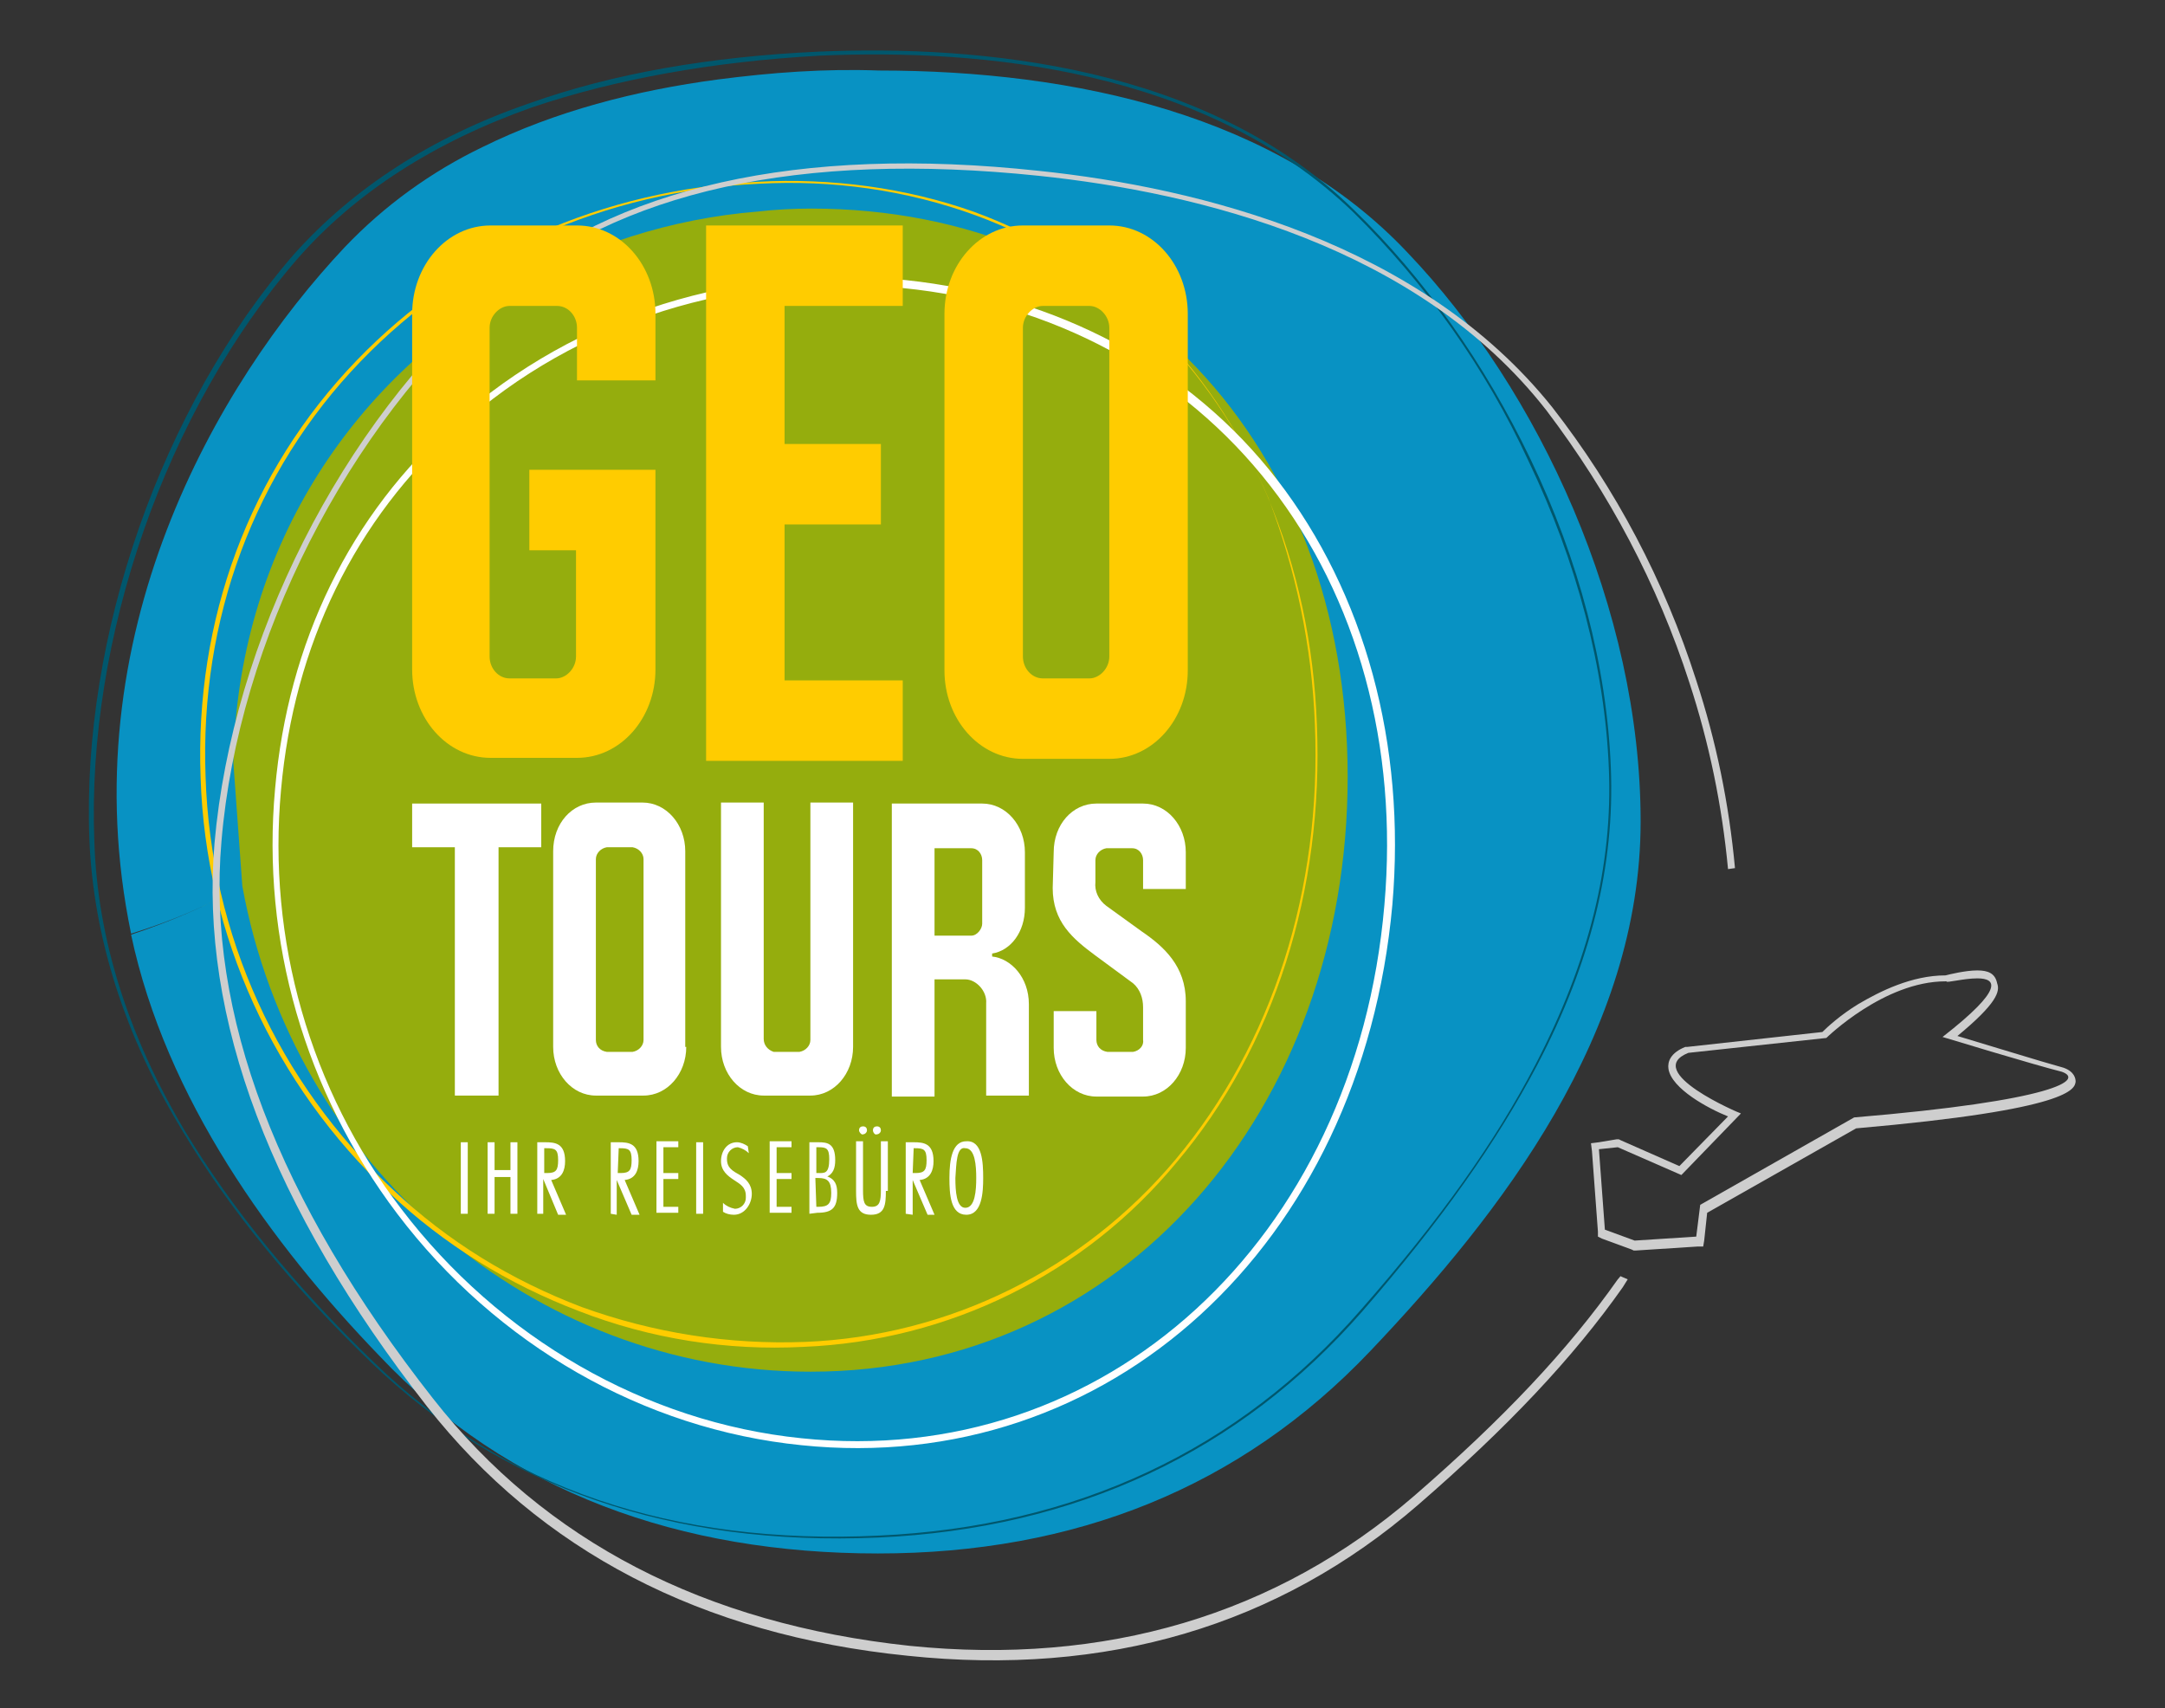 <?xml version="1.0" encoding="utf-8"?>
<!-- Generator: Adobe Illustrator 24.1.0, SVG Export Plug-In . SVG Version: 6.00 Build 0)  -->
<svg version="1.1" id="Ebene_1" xmlns="http://www.w3.org/2000/svg" xmlns:xlink="http://www.w3.org/1999/xlink" x="0px" y="0px"
	 viewBox="0 0 218 172" style="enable-background:new 0 0 218 172;" xml:space="preserve">
<rect x="0" y="0" width="218" height="172" fill="#333333" stroke="none"/>
<style type="text/css">
	.st0{fill:#95AD0D;}
	.st1{fill:#0892C3;}
	.st2{fill:#00576D;}
	.st3{fill:#FFCC00;}
	.st4{fill:#FFFFFF;}
	.st5{fill:#CECECE;}
</style>
<g>
	<ellipse class="st0" cx="80.3" cy="79" rx="61" ry="66.5"/>
	<path class="st1" d="M72.3,8c-8.3,1.1-16.4,3.2-23.7,6.8c-5.2,2.5-9.9,5.9-13.9,10.1C21.8,38.6,7,64.1,13.2,94
		c3.9-1.2,7.7-2.8,11.2-4.8l-0.9-12.4C23.9,55.5,35.3,38.4,51.7,29c7.6-4.3,15.9-7,24.6-7.7c1.7-0.2,3.6-0.3,5.4-0.3
		c31.5,0,54,23.7,54,57.2s-22.6,59.9-54.1,59.9c-28,0-52.1-20.8-57.2-48.9c-3.5,2-7.3,3.6-11.2,4.9c3.5,16.5,14.1,31.1,25,42.4
		c13,13.8,30.4,19.9,50.2,19.9s36.5-6.6,49.6-20.4c13.2-13.9,27.2-32,27.2-53.3S155,39.3,141.7,25.4c-13-13.8-33.4-18.3-53.2-18.3
		C83,6.9,77.7,7.3,72.3,8z"/>
	<path class="st2" d="M82.4,5.2c-10.9,0.5-20.7,2.2-29.1,5.2c-9.9,3.4-17.8,8.6-23.7,15.2C16.3,40.9,8.2,64,9,84.5
		c0.4,9.8,3.5,19.7,9.4,29.4c4.6,7.7,11,15.6,19,23.3c13.1,12.6,30.3,18.5,51,17.6c20-0.9,36.4-8.6,48.8-22.8
		c7.9-9.1,13.5-17,17.6-24.8c5.4-10.3,7.8-20.1,7.4-29.9c-0.4-10.2-3.2-20.9-8.1-31.1c-4.6-9.6-10.7-18.2-17.8-25.1
		C121.5,6.6,98.8,4.5,82.4,5.2z M136.3,21.4c7.3,7.2,13.3,15.7,17.6,25c4.9,10.2,7.7,20.9,8.1,31c0.4,9.7-2,19.4-7.4,29.8
		c-4,7.7-9.6,15.6-17.6,24.7c-12.3,14.1-28.7,21.8-48.5,22.7c-20.7,1-37.8-4.8-50.8-17.4c-8-7.7-14.4-15.6-19-23.2
		c-5.8-9.7-8.9-19.5-9.2-29.3C8.7,64.3,16.7,41.3,30,26c5.8-6.6,13.7-11.7,23.6-15.2c8.3-2.8,18.1-4.6,29-5.2
		C98.8,4.9,121.3,6.9,136.3,21.4z"/>
	<path class="st3" d="M132.4,72.9c0.7,16.7-4.3,32.2-14,43.8c-9.3,11.1-22.8,17.8-37.3,18.4c-7.7,0.3-15.3-0.9-22.5-3.5
		c-7.1-2.7-13.5-6.6-19-11.8C28,109,21.2,94.1,20.7,78.2c-0.6-15.8,4.9-30.7,15.6-41.8C46.7,25.6,61,19.2,76.4,18.5
		c7.4-0.4,14.8,0.6,21.9,3.2c6.5,2.4,12.5,6.1,17.5,10.9c5.1,5,9.1,10.9,11.9,17.5C130.5,57.4,132.1,65.1,132.4,72.9z M76.3,18.3
		c-15.6,0.8-29.9,7.1-40.4,18c-10.8,11.2-16.3,26.1-15.7,42c0.5,15.9,7.4,30.9,19,41.8c5.5,5.2,12,9.2,19.1,11.9
		c7.2,2.8,14.9,4,22.6,3.6c14.6-0.6,28.3-7.3,37.6-18.6c9.8-11.6,14.8-27.3,14.1-44.1c-0.3-7.9-1.9-15.7-5-23
		c-2.8-6.6-6.8-12.6-12-17.6c-5-4.9-11-8.6-17.6-11C91.2,18.9,83.7,17.9,76.3,18.3z"/>
	<path class="st4" d="M90.9,29c15.1,1.5,28.2,8.6,37,19.9s12.9,26.2,11.5,42.2c-2.9,33.8-28.2,56.9-58.7,53.7
		c-15.7-1.6-30.4-10.1-40.3-23.1c-9.2-12-13.5-27.1-12.1-42.2C29.6,65,35.7,52.3,46.2,43C58.1,32.3,74.3,27.2,90.9,29z M27.7,79.4
		c-1.4,15.3,3,30.5,12.3,42.8c10,13.2,24.8,21.7,40.7,23.3c30.9,3.2,56.4-20.1,59.5-54.4c1.4-16.2-2.8-31.4-11.6-42.8
		s-22.2-18.5-37.4-20.1C74.4,26.5,58,31.6,45.9,42.4C35.2,51.8,29,64.7,27.7,79.4z"/>
	<path class="st4" d="M47.1,122.2h-0.7V115h0.7V122.2z"/>
	<path class="st4" d="M52.1,122.2h-0.7v-3.7h-1.6v3.7h-0.7V115h0.7v2.8h1.6V115h0.7V122.2z"/>
	<path class="st4" d="M54.1,122.2V115h0.8c1,0,2,0.1,2,1.9c0,0.9-0.3,1.8-1.4,1.9l1.5,3.5h-0.8l-1.5-3.6l0,0v3.5L54.1,122.2
		L54.1,122.2z M54.8,118.1h0.3c0.9,0,1.1-0.3,1.1-1.3c0-1.1-0.3-1.2-1.2-1.2h-0.2L54.8,118.1L54.8,118.1z"/>
	<path class="st4" d="M61.5,122.2V115h0.8c1,0,2,0.1,2,1.9c0,0.9-0.3,1.8-1.4,1.9l1.5,3.5h-0.8l-1.5-3.5l0,0v3.5L61.5,122.2
		L61.5,122.2z M62.2,118.1h0.3c0.9,0,1.1-0.3,1.1-1.3c0-1.1-0.3-1.2-1.2-1.2h-0.1L62.2,118.1L62.2,118.1z"/>
	<path class="st4" d="M68.3,115.5h-1.5v2.6h1.5v0.6h-1.5v2.8h1.5v0.6h-2.2v-7.2h2.2V115.5z"/>
	<path class="st4" d="M70.8,122.2h-0.7V115h0.7V122.2z"/>
	<path class="st4" d="M75.4,116.1c-0.3-0.3-0.7-0.5-1.1-0.6c-0.6,0-1.1,0.5-1.1,1.1c0,0,0,0,0,0.1c0,0.9,0.6,1.2,1.3,1.6
		c0.6,0.4,1.2,0.9,1.2,1.9s-0.7,2.1-1.8,2.1c-0.4,0-0.8-0.1-1.1-0.3v-0.9c0.3,0.3,0.7,0.5,1.2,0.6c0.6,0,1.1-0.5,1.1-1.1
		c0-0.1,0-0.1,0-0.2c0-0.9-0.6-1.2-1.2-1.6c-0.6-0.4-1.3-0.9-1.3-1.9s0.6-1.9,1.6-1.9c0.4,0,0.8,0.2,1.1,0.4L75.4,116.1L75.4,116.1z
		"/>
	<path class="st4" d="M79.7,115.5h-1.5v2.6h1.5v0.6h-1.5v2.8h1.5v0.6h-2.2v-7.2h2.2V115.5z"/>
	<path class="st4" d="M81.5,122.2V115h0.9c0.9,0,1.7,0.1,1.7,1.8c0,0.8-0.2,1.4-0.9,1.7v-0.1c0.9,0.3,1.1,0.9,1.1,1.7
		c0,1.5-0.5,2-2,2L81.5,122.2L81.5,122.2z M82.2,118.1h0.2c0.6,0,1.1,0.1,1.1-1.4c0-1.1-0.3-1.2-1.1-1.2h-0.2V118.1z M82.2,121.5
		h0.2c1,0,1.3-0.3,1.3-1.4c0-1.2-0.4-1.5-1.3-1.5h-0.3L82.2,121.5L82.2,121.5z"/>
	<path class="st4" d="M89.2,119.9c0,1.4-0.1,2.4-1.5,2.4s-1.5-1-1.5-2.4v-5h0.7v4.9c0,1.2,0.1,1.7,0.9,1.7c0.8,0,0.9-0.6,0.9-1.7
		v-4.9h0.7v5H89.2z M86.5,113.8c0-0.3,0.2-0.4,0.4-0.4c0.3,0,0.4,0.2,0.4,0.4c0,0.2-0.2,0.4-0.4,0.4l0,0
		C86.8,114.3,86.5,114,86.5,113.8L86.5,113.8z M87.9,113.8c0-0.3,0.2-0.4,0.4-0.4c0.3,0,0.4,0.2,0.4,0.4c0,0.2-0.2,0.4-0.4,0.4l0,0
		C88.1,114.3,87.9,114,87.9,113.8z"/>
	<path class="st4" d="M91.2,122.2V115H92c1,0,2,0.1,2,1.9c0,0.9-0.3,1.8-1.4,1.9l1.5,3.5h-0.7l-1.5-3.5l0,0v3.5L91.2,122.2
		L91.2,122.2z M91.9,118.1h0.3c0.9,0,1.1-0.3,1.1-1.3c0-1.1-0.3-1.2-1.2-1.2H92L91.9,118.1L91.9,118.1z"/>
	<path class="st4" d="M99,118.6c0,1.4-0.1,3.7-1.7,3.7s-1.7-2.1-1.7-3.7c0-1.9,0.3-3.7,1.7-3.7C98.9,114.8,99,117,99,118.6z
		 M96.2,118.6c0,1.3,0.1,3,1,3c1,0,1.1-1.8,1.1-3s-0.1-3-1.1-3C96.3,115.4,96.3,117.2,96.2,118.6L96.2,118.6z"/>
	<path class="st5" d="M162.9,128.8c-5,7.1-11.5,14-20.5,21.8c-13.9,12-31.1,17.1-50.8,15.1c-20.6-2.2-36.7-10.5-48-24.9
		c-15.7-20-22.8-38.8-21.3-56.1C24,64.4,35,42.9,50.1,29.8c12.2-10.6,30.5-14.6,54.5-12.1c16.2,1.7,38.2,7.1,51.1,23.6
		c6.3,8.3,11.2,17.5,14.4,27.4c2,6.1,3.3,12.4,3.9,18.8l0.7-0.1c-0.6-6.5-1.9-12.8-3.9-18.9c-3.2-10-8.1-19.3-14.5-27.5
		c-13.2-16.5-35.4-22.1-51.7-23.8c-24.2-2.6-42.7,1.6-55,12.3c-15.2,13.2-26.2,34.9-28,55.4c-1.5,17.6,5.7,36.6,21.4,56.7
		c11.4,14.5,27.6,23,48.4,25.1c20,2.1,37.3-3,51.4-15.2c9-7.8,15.6-14.8,20.6-21.9c0.2-0.3,0.3-0.5,0.5-0.8l-0.7-0.3
		C163.2,128.4,163.1,128.6,162.9,128.8z"/>
	<path class="st5" d="M199.1,98.5c1.9,0,2.8,1-3.5,5.9c0,0,9.2,2.8,12,3.5c2.3,0.8-0.6,2.9-20.9,4.6l-15.5,8.8l-0.4,3.2l-6.2,0.4
		l-3-1.1l-0.6-8.1l1.9-0.2l6.4,2.8l6-6.2l0,0l0,0l0,0c-0.1,0-10-4.2-5.3-6.1l13.9-1.5c0,0,5.8-5.7,12-5.7h0.1
		C195.9,99,197.7,98.5,199.1,98.5 M199.1,97.7c-1.2,0-2.8,0.4-3.2,0.5c-3.4,0-6.6,1.6-8.8,2.9c-1.8,1.1-3.1,2.3-3.6,2.8l-13.6,1.5
		h-0.1h-0.1c-1.5,0.6-1.8,1.5-1.7,2.2c0.3,2,4,4,6,4.8l-4.9,5l-5.9-2.6l-0.2-0.1h-0.2L161,115l-0.8,0.1l0.1,0.8l0.6,8.1v0.5l0.4,0.2
		l3,1.1l0.2,0.1h0.2l6.2-0.4h0.6l0.1-0.6l0.3-2.8l15-8.5c21.8-1.9,22-4,22.1-4.7c0-0.3-0.1-1-1.2-1.4c-2.2-0.6-8-2.4-10.7-3.2
		c4-3.3,4.3-4.5,4-5.3C200.9,98,200.2,97.7,199.1,97.7L199.1,97.7z"/>
	<path class="st3" d="M53.3,55.4v-8.1H66v20.1c0,4.9-3.5,8.9-7.9,8.9h-8.7c-4.4,0-7.9-4-7.9-8.9V31.6c0-4.9,3.5-8.9,7.9-8.9h8.7
		c4.4,0,7.9,4,7.9,8.9v6.7h-7.9V33c0-1.2-0.9-2.2-2-2.2h-4.8c-1,0-2,1-2,2.2v33.1c0,1.2,0.9,2.2,2,2.2H56c1,0,2-1,2-2.2V55.4H53.3z"
		/>
	<path class="st3" d="M90.9,22.7v8.1H79v13.9h9.7v8.1H79v15.7h11.9v8.1H71.1V22.7H90.9z"/>
	<path class="st3" d="M119.6,67.5c0,4.9-3.5,8.9-7.9,8.9H103c-4.4,0-7.9-4-7.9-8.9V31.6c0-4.9,3.5-8.9,7.9-8.9h8.7
		c4.4,0,7.9,4,7.9,8.9L119.6,67.5L119.6,67.5z M109.7,30.8H105c-1,0-2,1-2,2.2v33.1c0,1.2,0.9,2.2,2,2.2h4.7c1,0,2-1,2-2.2V33
		C111.7,31.8,110.7,30.8,109.7,30.8z"/>
	<path class="st4" d="M54.5,80.9v4.4h-4.3v25h-4.4v-25h-4.3v-4.4H54.5z"/>
	<path class="st4" d="M69.1,105.4c0,2.7-1.9,4.9-4.3,4.9H60c-2.4,0-4.3-2.2-4.3-4.9V85.7c0-2.8,1.9-4.9,4.3-4.9h4.7
		c2.4,0,4.3,2.2,4.3,4.9v19.7H69.1z M63.7,85.3h-2.6c-0.6,0.1-1.1,0.6-1.1,1.2v18.2c0,0.6,0.4,1.1,1.1,1.2h2.6
		c0.6-0.1,1.1-0.6,1.1-1.2V86.5C64.8,85.9,64.3,85.4,63.7,85.3z"/>
	<path class="st4" d="M85.9,105.4c0,2.7-1.9,4.9-4.3,4.9h-4.7c-2.4,0-4.3-2.2-4.3-4.9V80.8h4.3v23.8c0,0.6,0.4,1.1,1,1.3h2.6
		c0.6-0.1,1.1-0.6,1.1-1.2V80.8h4.3L85.9,105.4L85.9,105.4z"/>
	<path class="st4" d="M97.2,98.6h-3.1v11.8h-4.3V80.9h9.1c2.4,0,4.3,2.2,4.3,4.9v5.6c0,2.4-1.4,4.3-3.3,4.6v0.3
		c1.9,0.2,3.7,2.1,3.7,4.8v9.2h-4.3V101C99.4,99.8,98.3,98.6,97.2,98.6z M98.9,93v-6.4c0-0.6-0.4-1.2-1.1-1.2h-3.7v8.8h3.7
		C98.4,94.2,98.9,93.5,98.9,93L98.9,93z"/>
	<path class="st4" d="M106.1,85.8c0-2.8,1.9-4.9,4.3-4.9h4.7c2.4,0,4.3,2.2,4.3,4.9v3.7h-4.3v-2.9c0-0.6-0.4-1.2-1.1-1.2h-2.6
		c-0.6,0.1-1.1,0.6-1.1,1.2v2.2c-0.1,0.9,0.3,1.8,1.1,2.4l3.6,2.6c2.2,1.5,4.4,3.5,4.4,7v4.7c0,2.7-1.9,4.9-4.3,4.9h-4.7
		c-2.4,0-4.3-2.2-4.3-4.9v-3.7h4.3v2.9c0,0.6,0.4,1.1,1.1,1.2h2.6c0.6-0.1,1.1-0.6,1-1.2v-3.3c0-0.9-0.3-1.8-1-2.4l-3.8-2.8
		c-2.3-1.7-4.3-3.4-4.3-6.8L106.1,85.8L106.1,85.8z"/>
</g>
</svg>
